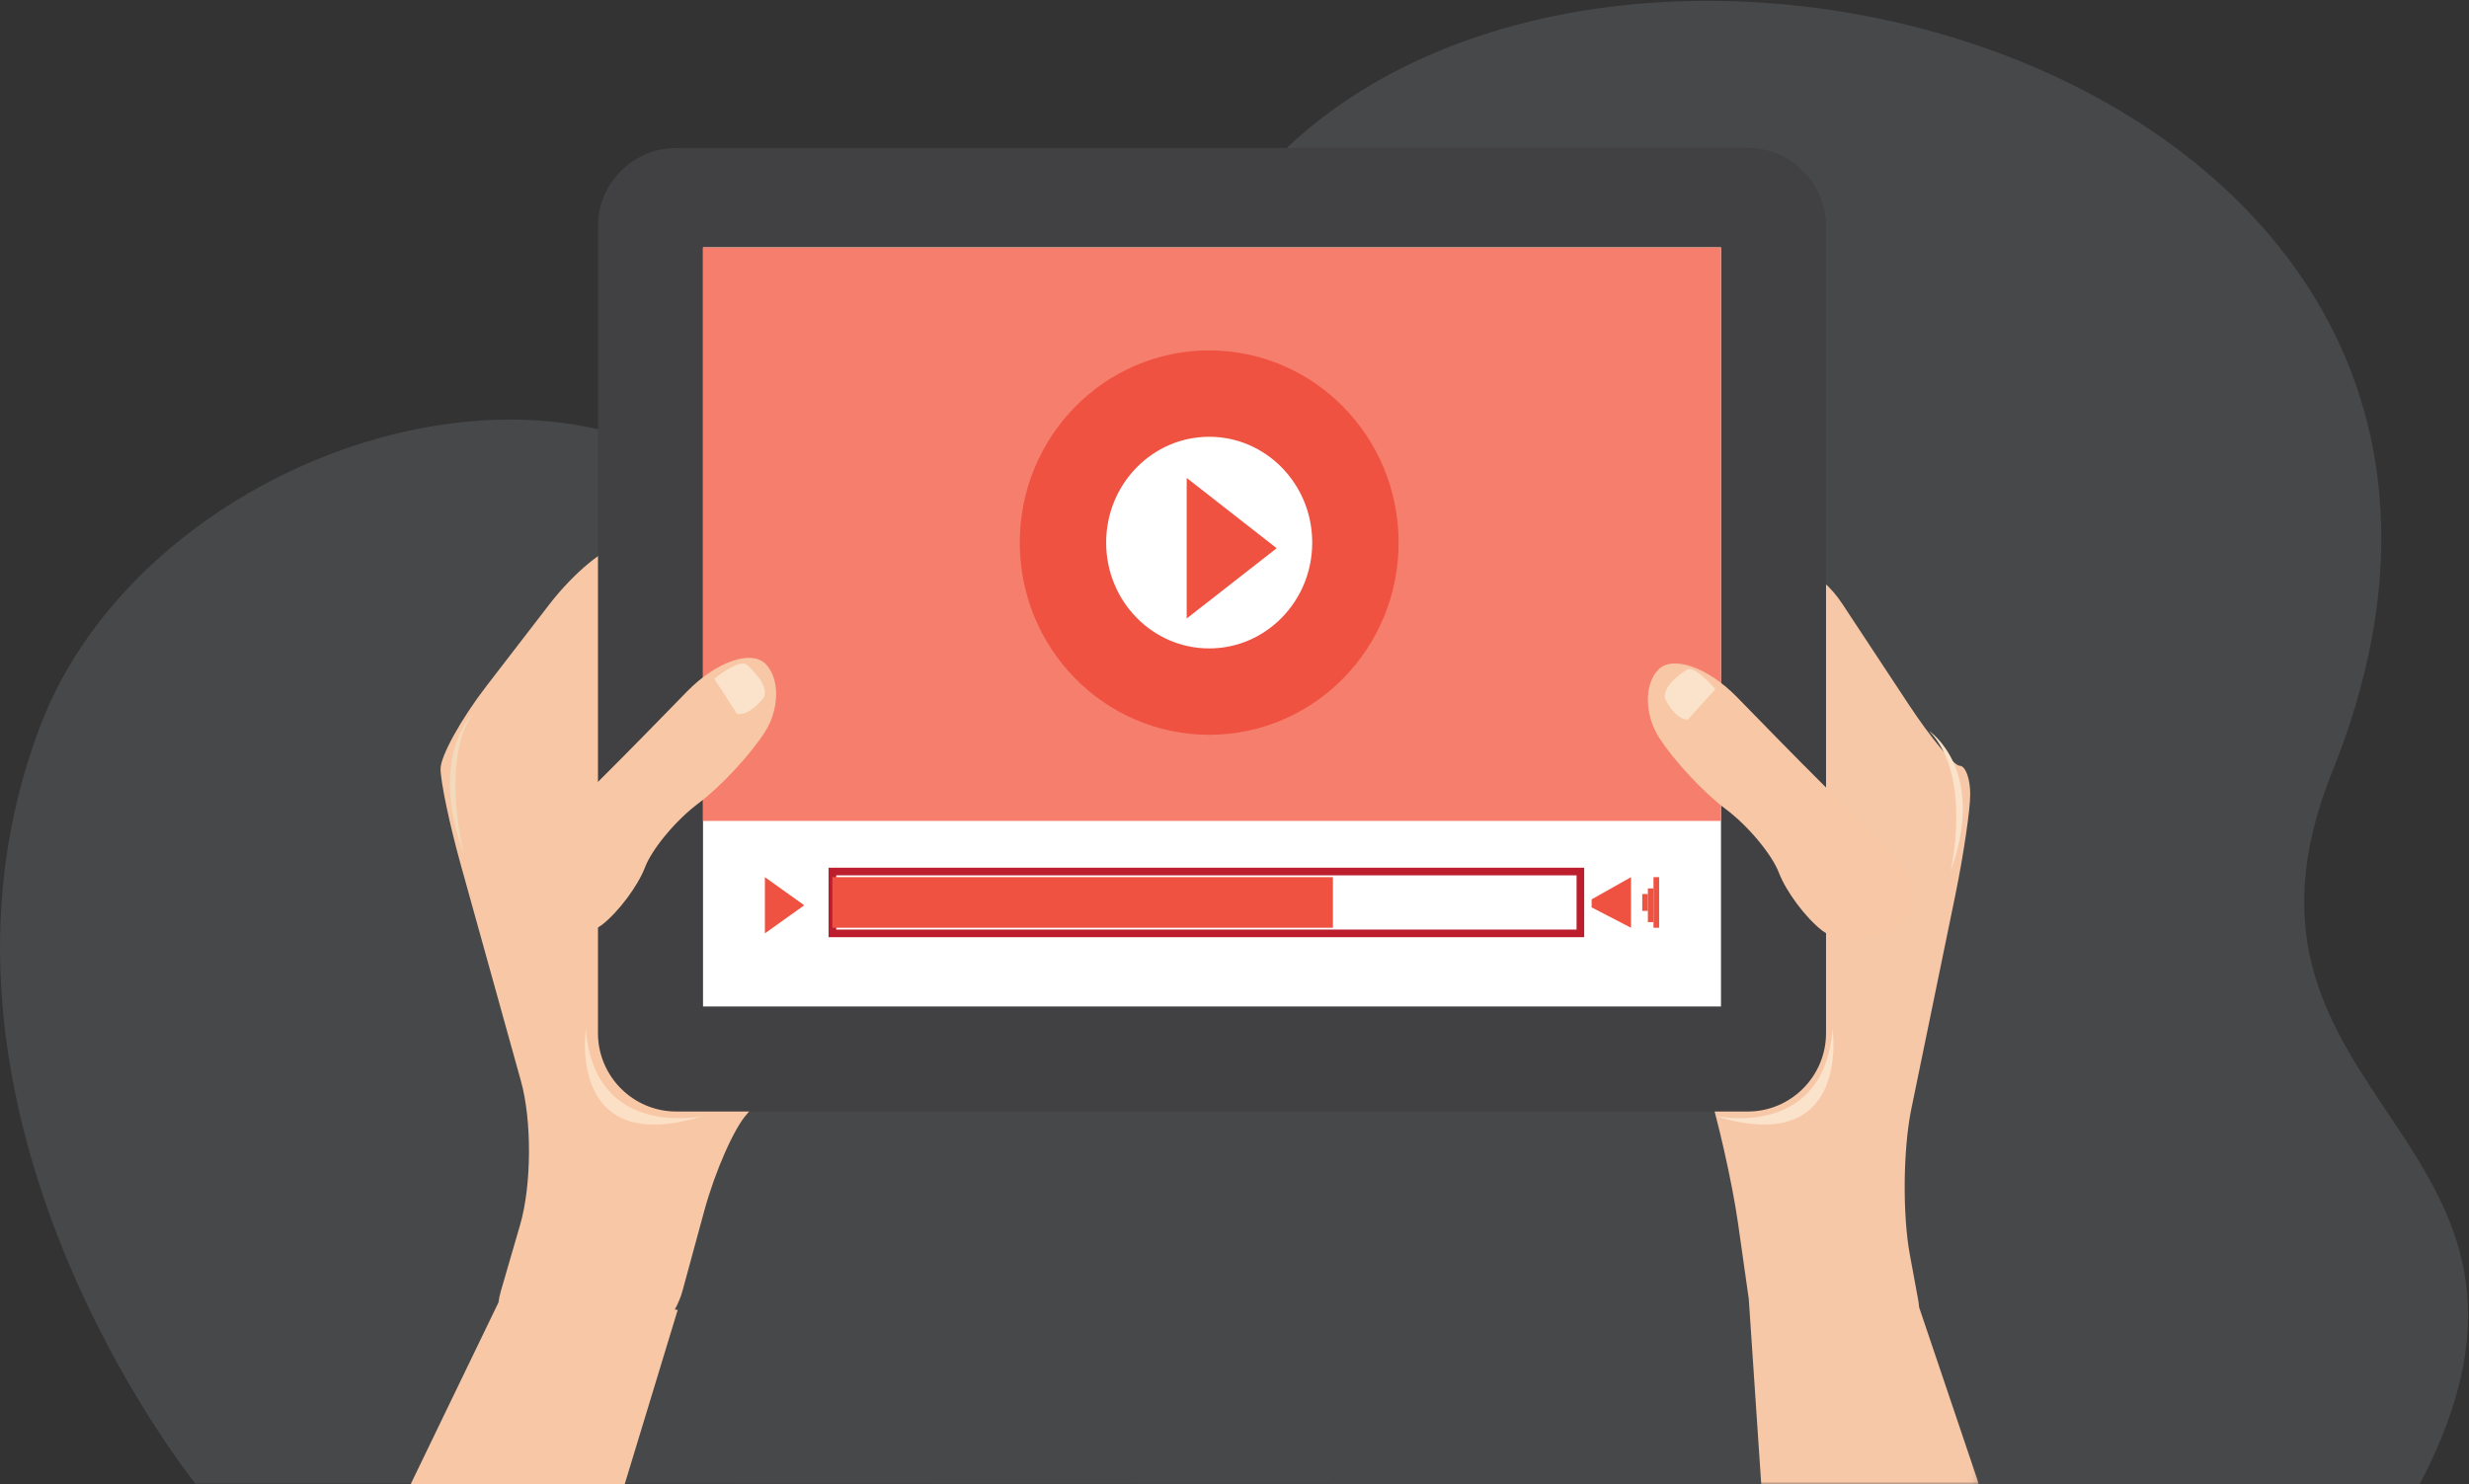 <?xml version="1.0" encoding="UTF-8"?>
<svg width="439px" height="264px" viewBox="0 0 439 264" version="1.1" xmlns="http://www.w3.org/2000/svg" xmlns:xlink="http://www.w3.org/1999/xlink">
    <rect x="0" y="0" width="439" height="264" fill="#333333" stroke="none"/>
    <!-- Generator: Sketch 58 (84663) - https://sketch.com -->
    <title>Group 2</title>
    <desc>Created with Sketch.</desc>
    <defs>
        <polygon id="path-1" points="0.377 0.134 50.87 0.134 50.87 164 0.377 164"></polygon>
        <polygon id="path-3" points="0 237 279 237 279 0 0 0"></polygon>
    </defs>
    <g id="Page-1" stroke="none" stroke-width="1" fill="none" fill-rule="evenodd">
        <g id="4-1.用戶專區-影片專區" transform="translate(-888, -166)">
            <g id="banner" transform="translate(1, 151)">
                <g id="bg">
                    <g id="Group-2" transform="translate(887, 15.145)">
                        <path d="M34.741,263.709 C34.741,263.709 -19.053,197.218 7.237,128.767 C24.374,84.149 88.655,59.7 124.933,84.149 C140.384,94.562 189.955,84.5 216.423,41.389 C267.857,-42.385 467.18,6.755 414.682,137.115 C390.695,196.678 462.813,201.621 430.23,263.84 L34.741,263.709 Z" id="Fill-1" fill="#EBF3FA" opacity="0.108"></path>
                        <g id="Group-32" transform="translate(73, 26.855)">
                            <g id="Group-3" transform="translate(228, 73)">
                                <mask id="mask-2" fill="white">
                                    <use xlink:href="#path-1"></use>
                                </mask>
                                <g id="Clip-2"></g>
                                <path d="M40.225,132.485 C40.19,132.027 40.132,131.563 40.045,131.093 L38.576,123.124 C37.26,115.987 37.38,104.334 38.842,97.227 L46.658,59.227 C48.119,52.12 49.316,44.029 49.316,41.248 C49.316,38.467 48.471,36.191 47.44,36.191 C46.408,36.191 42.305,31.249 38.321,25.209 L26.543,7.349 C22.559,1.309 16.064,-1.499 12.109,1.108 C8.154,3.716 6.07,11.673 7.478,18.792 L8.61,24.513 C10.018,31.631 9.365,43.107 7.157,50.015 L2.053,65.984 C-0.155,72.891 -0.185,84.204 1.985,91.124 L2.222,91.879 C4.393,98.798 7.003,110.339 8.025,117.524 L9.94,131.004 L12.159,164 L50.87,164 L40.225,132.485 Z" id="Fill-1" fill="#F7C8A8" mask="url(#mask-2)"></path>
                            </g>
                            <path d="M59.217,136.116 C56.587,130.871 53,122.431 51.247,117.362 C49.493,112.292 44.471,105.283 40.087,101.786 C35.703,98.29 34.412,92.139 37.218,88.118 C40.023,84.097 42.319,78.375 42.319,75.404 C42.319,72.432 40.166,70 37.536,70 C34.906,70 29.105,74.737 24.645,80.528 L13.443,95.072 C8.983,100.863 5.333,107.461 5.333,109.733 C5.333,112.006 6.934,119.621 8.89,126.657 L19.632,165.282 C21.588,172.318 21.521,183.811 19.482,190.823 L16.054,202.616 C15.855,203.3 15.719,203.971 15.638,204.626 L0,237 L38.062,237 L47.504,205.953 L46.981,205.897 C47.572,204.83 48.041,203.71 48.356,202.554 L52.224,188.342 C54.141,181.296 57.576,173.528 59.855,171.081 C62.135,168.633 64,161.91 64,156.141 C64,150.372 61.848,141.361 59.217,136.116" id="Fill-4" fill="#F8C8A6"></path>
                            <path d="M251,156.755 C251,164.04 245.055,170 237.79,170 L47.21,170 C39.944,170 34,164.04 34,156.755 L34,13.245 C34,5.96 39.944,0 47.21,0 L237.79,0 C245.055,0 251,5.96 251,13.245 L251,156.755 Z" id="Fill-6" fill="#414042"></path>
                            <path d="M251,156.755 C251,164.04 245.055,170 237.79,170 L47.21,170 C39.944,170 34,164.04 34,156.755 L34,13.245 C34,5.96 39.944,0 47.21,0 L237.79,0 C245.055,0 251,5.96 251,13.245 L251,156.755 Z" id="Stroke-8" stroke="#414042" stroke-width="1.355"></path>
                            <mask id="mask-4" fill="white">
                                <use xlink:href="#path-3"></use>
                            </mask>
                            <g id="Clip-11"></g>
                            <polygon id="Fill-10" fill="#FFFFFF" mask="url(#mask-4)" points="52 152 233 152 233 17 52 17"></polygon>
                            <polygon id="Fill-12" fill="#F67E6C" mask="url(#mask-4)" points="52 119 233 119 233 17 52 17"></polygon>
                            <path d="M168,69.5 C168,84.135 156.36,96 142,96 C127.641,96 116,84.135 116,69.5 C116,54.865 127.641,43 142,43 C156.36,43 168,54.865 168,69.5" id="Fill-13" fill="#FFFFFF" mask="url(#mask-4)"></path>
                            <path d="M168,69.5 C168,84.135 156.36,96 142,96 C127.641,96 116,84.135 116,69.5 C116,54.865 127.641,43 142,43 C156.36,43 168,54.865 168,69.5 Z" id="Stroke-14" stroke="#EF5241" stroke-width="15.361" mask="url(#mask-4)"></path>
                            <polygon id="Fill-15" fill="#EF5241" mask="url(#mask-4)" points="138 58 138 83 154 70.5"></polygon>
                            <polygon id="Fill-16" fill="#EF5241" mask="url(#mask-4)" points="63 129 63 139 70 134"></polygon>
                            <polygon id="Fill-17" fill="#FFFFFF" mask="url(#mask-4)" points="75 139 208 139 208 128 75 128"></polygon>
                            <polygon id="Stroke-18" stroke="#BD1E2D" stroke-width="1.355" mask="url(#mask-4)" points="75 139 208 139 208 128 75 128"></polygon>
                            <polygon id="Fill-19" fill="#EF5241" mask="url(#mask-4)" points="217 138 210 134.378 210 132.951 217 129"></polygon>
                            <polygon id="Fill-20" fill="#EF5241" mask="url(#mask-4)" points="219 135 220 135 220 132 219 132"></polygon>
                            <polygon id="Fill-21" fill="#EF5241" mask="url(#mask-4)" points="220 137 221 137 221 131 220 131"></polygon>
                            <polygon id="Fill-22" fill="#EF5241" mask="url(#mask-4)" points="221 138 222 138 222 129 221 129"></polygon>
                            <polygon id="Fill-23" fill="#EF5241" mask="url(#mask-4)" points="75 138 164 138 164 129 75 129"></polygon>
                            <path d="M264.143,137.828 C268.507,135.191 267.79,128.871 262.551,123.783 L261.906,123.156 C256.667,118.068 248.207,109.634 243.107,104.414 L235.783,96.918 C230.682,91.697 224.429,89.515 221.885,92.068 C219.342,94.621 219.376,100.047 221.962,104.126 C224.549,108.204 229.895,113.95 233.843,116.895 C237.791,119.839 242.053,124.949 243.314,128.251 C244.575,131.553 247.992,136.137 250.908,138.439 C253.824,140.74 259.78,140.465 264.143,137.828" id="Fill-24" fill="#F8C8A6" mask="url(#mask-4)"></path>
                            <path d="M20.857,136.828 C16.493,134.191 17.21,127.87 22.449,122.782 L23.094,122.156 C28.333,117.068 36.793,108.634 41.893,103.414 L49.217,95.918 C54.318,90.697 60.571,88.515 63.115,91.068 C65.658,93.621 65.624,99.047 63.038,103.126 C60.452,107.204 55.105,112.95 51.157,115.894 C47.209,118.839 42.947,123.95 41.686,127.251 C40.425,130.553 37.008,135.137 34.091,137.439 C31.176,139.74 25.22,139.465 20.857,136.828" id="Fill-25" fill="#F8C8A6" mask="url(#mask-4)"></path>
                            <path d="M226.866,92.153 C226.866,92.153 222.457,94.822 223.056,97.247 C223.056,97.247 224.758,100.936 227.084,101 L232,95.57 C232,95.57 228.293,91.129 226.866,92.153" id="Fill-26" fill="#FBE2CA" mask="url(#mask-4)"></path>
                            <path d="M59.839,91.266 C59.839,91.266 63.866,94.709 62.829,96.998 C62.829,96.998 60.444,100.334 58.06,99.973 L54,93.708 C54,93.708 58.563,89.993 59.839,91.266" id="Fill-27" fill="#FBE2CA" mask="url(#mask-4)"></path>
                            <path d="M52,171.477 C52,171.477 32.645,175.796 31.167,156 C31.167,156 27.738,179.036 52,171.477" id="Fill-28" fill="#FCE0C6" mask="url(#mask-4)"></path>
                            <path d="M11,100 C11,100 3.117,107.622 9.484,125 C9.484,125 5.239,108.401 11,100" id="Fill-29" fill="#F3DABC" mask="url(#mask-4)"></path>
                            <path d="M270,103 C270,103 280.396,109.863 273.819,128 C273.819,128 277.816,110.864 270,103" id="Fill-30" fill="#FBE2CA" mask="url(#mask-4)"></path>
                            <path d="M232,171.477 C232,171.477 251.355,175.796 252.834,156 C252.834,156 256.262,179.036 232,171.477" id="Fill-31" fill="#FBE2CA" mask="url(#mask-4)"></path>
                        </g>
                    </g>
                </g>
            </g>
        </g>
    </g>
</svg>